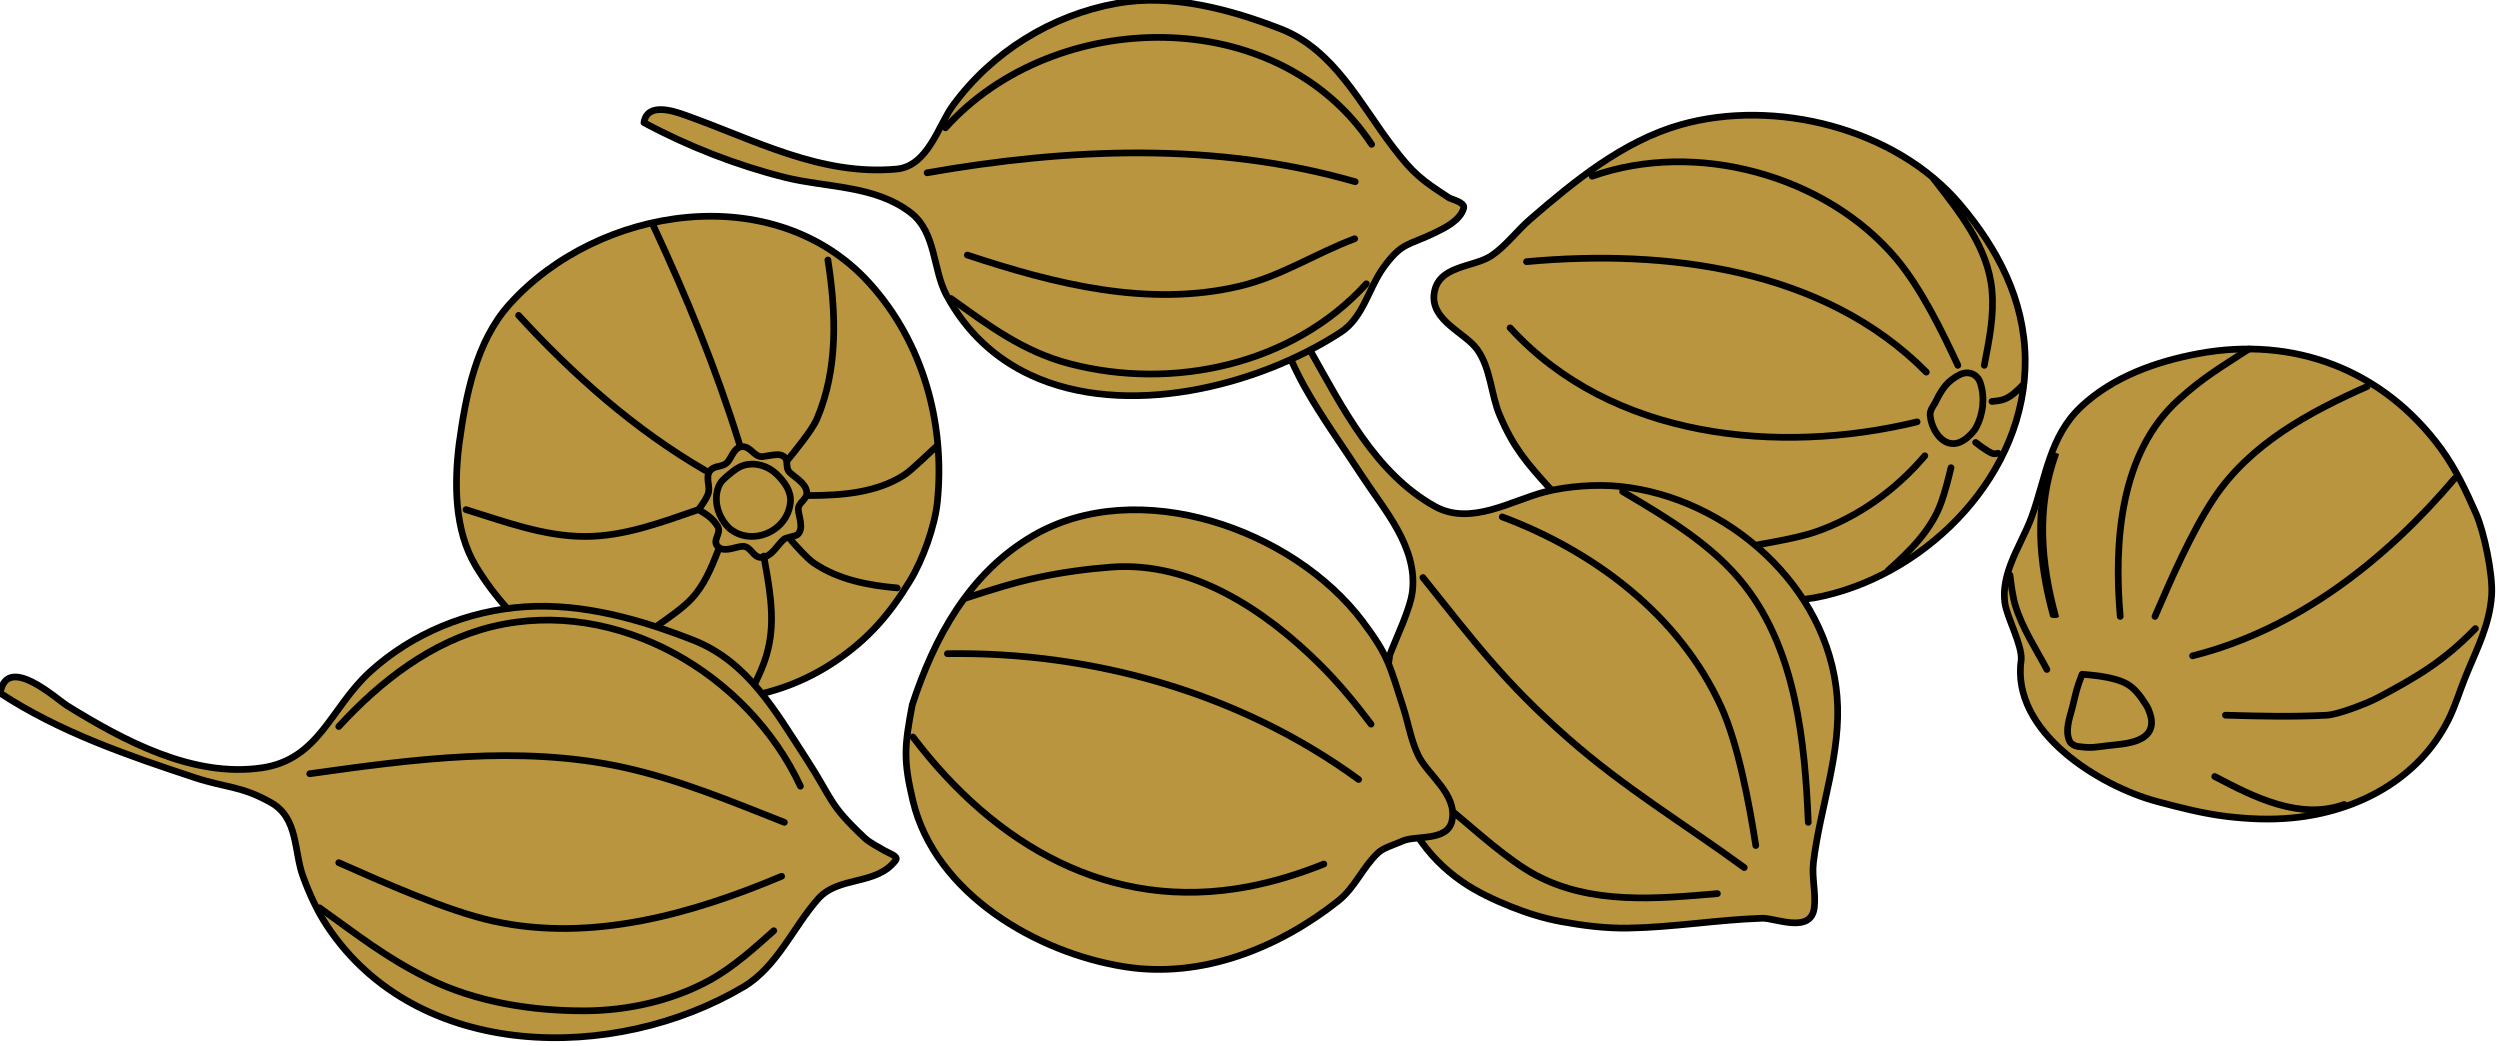 <?xml version="1.0" encoding="UTF-8" standalone="no"?>
<!DOCTYPE svg PUBLIC "-//W3C//DTD SVG 1.1//EN" "http://www.w3.org/Graphics/SVG/1.1/DTD/svg11.dtd">
<svg width="100%" height="100%" viewBox="0 0 1547 647" version="1.1" xmlns="http://www.w3.org/2000/svg" xmlns:xlink="http://www.w3.org/1999/xlink" xml:space="preserve" xmlns:serif="http://www.serif.com/" style="fill-rule:evenodd;clip-rule:evenodd;stroke-linecap:round;stroke-linejoin:round;stroke-miterlimit:1.5;">
    <g transform="matrix(4.167,0,0,4.167,0,0)">
        <g transform="matrix(0.542,0,0,0.542,-931.276,-898.196)">
            <path d="M2142.91,1791.05C2136.55,1784.06 2132.9,1779.82 2129.15,1771.03C2126.68,1765.27 2126.74,1758.24 2122.95,1752.93C2119.66,1748.34 2110.25,1745.08 2111.14,1737.73C2112.09,1729.8 2121.99,1730.53 2126.86,1727.24C2130.9,1724.51 2133.83,1720.4 2137.53,1717.21C2149.62,1706.76 2162.98,1695.83 2178.68,1691.37C2204.49,1684.05 2237.55,1692.3 2255.18,1713.09C2265.49,1725.26 2272.91,1739.26 2273.09,1755.57C2273.45,1786.7 2247.05,1813.86 2217.81,1820.48C2190.19,1826.72 2161.92,1809.42 2142.91,1791.05Z" style="fill:rgb(185,149,63);stroke:black;stroke-width:1.84px;"/>
            <path d="M2272.01,1837.88C2272.23,1833.65 2268.01,1826.27 2267.5,1822.19C2267.05,1818.55 2267.88,1815.03 2269.18,1811.61C2270.89,1807.15 2273.41,1802.86 2274.91,1798.69C2278.8,1787.94 2279.74,1776.75 2288.47,1768.57C2297.21,1760.38 2309.05,1756.22 2320.58,1754.07C2346.66,1749.22 2371.14,1758.43 2387.02,1780.12C2390.98,1785.54 2393.87,1791.69 2396.58,1797.82C2398.85,1802.94 2401.26,1814.59 2400.9,1820.21C2400.36,1828.48 2396.76,1835.13 2393.73,1842.6C2392.13,1846.54 2390.93,1850.66 2389.02,1854.46C2380.83,1870.75 2364.03,1879.55 2346.38,1881.27C2340.35,1881.86 2334.22,1881.6 2328.21,1880.87C2321.72,1880.08 2315.34,1878.42 2309.02,1876.73C2293.95,1872.68 2269.02,1857.88 2272.01,1837.88Z" style="fill:rgb(185,149,63);stroke:black;stroke-width:1.84px;"/>
            <path d="M2098.98,1836.67C2100.66,1832.13 2104.68,1824.01 2105.22,1819.07C2106.55,1806.89 2097.39,1796.8 2091.36,1787.53C2086.1,1779.45 2080.4,1771.63 2075.68,1763.22C2071.91,1756.48 2069.21,1749.18 2065.94,1742.18C2064.88,1739.89 2060.62,1734.05 2065.21,1732.07C2066.09,1731.69 2067.39,1731.42 2068.06,1732.09C2070.82,1734.83 2071.17,1740.32 2072.52,1743.6C2073.89,1746.94 2075.49,1750.2 2077.27,1753.34C2086.05,1768.84 2094.93,1786.72 2111.28,1795.89C2121.1,1801.39 2132.21,1794.38 2141.44,1791.98C2147.68,1790.36 2155.75,1789.8 2162.16,1790.47C2191.49,1793.52 2219.07,1817.81 2221.55,1847.98C2222.82,1863.49 2216.88,1878.35 2215.07,1893.52C2214.59,1897.6 2215.79,1901.77 2215.31,1905.86C2214.45,1913.16 2204.52,1908.66 2201.06,1908.77C2188.8,1909.17 2176.62,1911.27 2164.36,1911.47C2158.21,1911.58 2152.05,1910.8 2146,1909.69C2141.24,1908.82 2136.57,1907.36 2132.07,1905.55C2127.48,1903.7 2122.93,1901.58 2118.85,1898.77C2098.48,1884.73 2095.57,1859.78 2098.98,1836.67Z" style="fill:rgb(185,149,63);stroke:black;stroke-width:1.84px;"/>
            <path d="M1894.66,1690.79C1895.51,1685.08 1902.91,1687.66 1905.91,1688.72C1925.03,1695.5 1942.89,1705.38 1963.81,1703.52C1972.48,1702.75 1975.33,1691.52 1979.31,1686.08C1990.05,1671.41 2006.34,1661.32 2024.21,1658.1C2039.24,1655.38 2055.27,1659.75 2069.09,1665.1C2083.78,1670.79 2091.01,1685.93 2099.92,1697.55C2105.51,1704.84 2107.65,1706.46 2115.33,1711.44C2115.77,1711.72 2119.66,1712.66 2119.26,1714.16C2118.35,1717.56 2114.13,1719.61 2111.42,1720.93C2104,1724.54 2102.4,1723.44 2097.29,1730.46C2093.25,1736.01 2091.75,1744.2 2085.57,1748.21C2062.47,1763.22 2026.47,1772.03 2000.55,1759.94C1991.22,1755.59 1983.19,1748.52 1977.55,1738.07C1973.78,1731.08 1974.72,1720.86 1967.77,1715.49C1957.95,1707.9 1944.79,1708.65 1933.44,1705.83C1920.15,1702.52 1906.71,1697.28 1894.66,1690.79Z" style="fill:rgb(185,149,63);stroke:black;stroke-width:1.84px;"/>
            <path d="M1968.17,1850.28C1974.26,1831.72 1983.78,1814.21 2001.15,1804.03C2030.01,1787.13 2072.58,1802.21 2091.57,1827.46C2098.8,1837.07 2098.97,1839.62 2102.65,1850.9C2104.08,1855.29 2104.78,1859.95 2106.78,1864.11C2109.4,1869.6 2117.6,1874.77 2116.04,1882.09C2114.82,1887.84 2105.85,1886.01 2102.49,1887.62C2100.61,1888.51 2097.38,1889.38 2095.86,1890.79C2091.5,1894.86 2089.52,1900.35 2084.84,1904.05C2068.6,1916.89 2047.57,1925.37 2026.53,1922.09C2002.38,1918.33 1974.42,1902.1 1968.35,1876.61C1965.66,1865.33 1966.04,1861.6 1968.17,1850.28Z" style="fill:rgb(185,149,63);stroke:black;stroke-width:1.84px;"/>
            <path d="M1844.02,1778.77C1845.83,1765.69 1848.56,1750.88 1857.79,1740.6C1882.05,1713.58 1930.27,1705.96 1956.38,1734.7C1971.07,1750.87 1977.24,1773.16 1975.05,1794.67C1974.37,1801.37 1971.06,1810.52 1967.59,1816.25C1962.01,1825.46 1956.16,1832.24 1947.17,1838.31C1913.7,1860.92 1868.57,1845.46 1848.59,1812.31C1842.64,1802.45 1842.69,1789.41 1844.02,1778.77Z" style="fill:rgb(185,149,63);stroke:black;stroke-width:1.84px;"/>
            <path d="M1977.27,1692.2C2007.06,1659.04 2068.32,1657.84 2094.03,1696.74" style="fill:none;stroke:black;stroke-width:1.84px;"/>
            <path d="M1972.23,1704.53C2010.9,1697.73 2051.4,1695.99 2089.53,1706.98" style="fill:none;stroke:black;stroke-width:1.84px;"/>
            <path d="M1983.26,1727.07C2007.06,1734.95 2032.81,1741.54 2057.91,1735.58C2069.33,1732.86 2078.51,1726.66 2089.38,1722.6" style="fill:none;stroke:black;stroke-width:1.84px;"/>
            <path d="M1978.78,1738.98C1989.14,1746.42 1998.55,1753.5 2011.19,1756.82C2039.64,1764.3 2072.51,1757.07 2092.58,1734.94" style="fill:none;stroke:black;stroke-width:1.84px;"/>
            <path d="M2248.38,1767.63C2249.2,1765.97 2250.01,1764.34 2251.2,1762.9C2251.71,1762.29 2252.29,1761.73 2252.93,1761.24C2253.65,1760.68 2254.43,1760.19 2255.26,1759.79C2257.53,1758.71 2260,1759.64 2260.8,1762.09C2262.12,1766.13 2261.6,1770.73 2259.57,1774.45C2259.06,1775.38 2257.7,1776.77 2256.86,1777.39C2256.34,1777.77 2255.79,1778.12 2255.2,1778.36C2250.56,1780.24 2247.27,1774.71 2247.05,1770.81C2246.99,1769.74 2247.84,1768.45 2248.38,1767.63Z" style="fill:none;stroke:black;stroke-width:1.84px;"/>
            <path d="M2259.52,1778.42C2260.94,1779.51 2261.3,1779.78 2262.81,1780.74C2263.24,1781.01 2263.88,1781.38 2264.39,1781.49C2264.74,1781.57 2265.33,1781.44 2265.67,1781.37" style="fill:none;stroke:black;stroke-width:1.84px;"/>
            <path d="M2263.99,1767.18C2264.93,1767.1 2266.2,1766.97 2267.11,1766.66C2269.19,1765.96 2270.79,1764.33 2272.3,1762.84" style="fill:none;stroke:black;stroke-width:1.84px;"/>
            <path d="M2261.89,1757.28C2263.2,1750.34 2264.61,1743.88 2263.99,1736.75C2262.95,1724.85 2254.86,1715.04 2247.92,1706.06" style="fill:none;stroke:black;stroke-width:1.84px;"/>
            <path d="M2254.65,1757.28C2250.53,1748.41 2244.64,1736.26 2237.86,1728.17C2218.52,1705.1 2182.71,1695.41 2154.44,1705.48" style="fill:none;stroke:black;stroke-width:1.84px;"/>
            <path d="M2136.46,1728.88C2174.52,1725.38 2217.82,1730.66 2246,1759.14" style="fill:none;stroke:black;stroke-width:1.84px;"/>
            <path d="M2243.48,1772.77C2205.45,1781.99 2159.71,1777.41 2131.97,1747.01" style="fill:none;stroke:black;stroke-width:1.84px;"/>
            <path d="M2199.81,1806.46C2204.24,1805.67 2211.46,1804.38 2215.73,1802.89C2227.35,1798.85 2237.66,1791.42 2245.6,1782.07" style="fill:none;stroke:black;stroke-width:1.84px;"/>
            <path d="M2235.57,1813.47C2241.48,1808.21 2247.43,1802.39 2250.13,1794.74C2251.21,1791.67 2252.01,1788.49 2252.77,1785.33" style="fill:none;stroke:black;stroke-width:1.84px;"/>
            <path d="M2080.94,1893.92C2074.2,1896.62 2067.2,1898.79 2060.06,1900.14C2022.35,1907.26 1990.86,1888.82 1968.35,1859.11" style="fill:none;stroke:black;stroke-width:1.84px;"/>
            <path d="M1977.8,1836.29C2017.68,1835.67 2058.1,1847.13 2090.47,1870.76" style="fill:none;stroke:black;stroke-width:1.84px;"/>
            <path d="M1982.86,1821.05C1989.34,1818.94 1995.84,1816.85 2002.51,1815.43C2009.17,1814.01 2015.94,1813.07 2022.73,1812.56C2044.82,1810.92 2064.95,1824.44 2079.84,1839.22C2084.95,1844.29 2089.55,1849.85 2093.87,1855.6" style="fill:none;stroke:black;stroke-width:1.84px;"/>
            <path d="M2108.08,1815.43C2122.4,1833.32 2130.61,1844.32 2147.92,1859.52C2163.49,1873.2 2179.44,1882.71 2196.12,1894.89" style="fill:none;stroke:black;stroke-width:1.84px;"/>
            <path d="M2129.81,1798.81C2154.99,1808.22 2178.27,1825.71 2189.71,1850.65C2194.5,1861.09 2197.53,1877.65 2199.28,1888.85" style="fill:none;stroke:black;stroke-width:1.84px;"/>
            <path d="M2213.66,1882.5C2212.74,1860.53 2210.33,1835.68 2196.27,1817.66C2187.54,1806.45 2174.8,1799 2162.8,1791.87" style="fill:none;stroke:black;stroke-width:1.84px;"/>
            <path d="M2188.76,1902.03C2172.18,1903.44 2154.31,1905.12 2139,1896.96C2131.56,1893 2122.83,1885.01 2116.43,1879.69" style="fill:none;stroke:black;stroke-width:1.84px;"/>
            <path d="M2325.03,1869.94C2335.64,1875.53 2348.26,1881.98 2360.49,1877.61" style="fill:none;stroke:black;stroke-width:1.84px;"/>
            <path d="M2327.96,1853.14C2337.22,1853.41 2346.51,1853.64 2355.76,1853.14C2358.84,1852.98 2366.88,1849.85 2369.53,1848.44C2380.44,1842.66 2387.77,1838.35 2396.44,1829.41" style="fill:none;stroke:black;stroke-width:1.84px;"/>
            <path d="M2318.95,1836.88C2347.63,1829.68 2371.99,1810.49 2390.81,1788.24" style="fill:none;stroke:black;stroke-width:1.84px;"/>
            <path d="M2308.65,1826.08C2313.08,1815.85 2318.63,1803 2324.85,1793.66C2334.73,1778.82 2350.94,1770.09 2366.78,1763.08" style="fill:none;stroke:black;stroke-width:1.84px;"/>
            <path d="M2299.13,1826.08C2297.38,1805.94 2298.99,1781.34 2315.08,1766.74C2321.92,1760.53 2326.69,1757.84 2334.38,1752.81" style="fill:none;stroke:black;stroke-width:1.84px;"/>
            <g transform="matrix(2.711,0,0,1,-3905.51,0)">
                <path d="M2282.05,1826.08C2280.57,1811.37 2280.08,1796.44 2282.05,1781.74" style="fill:none;stroke:black;stroke-width:0.9px;"/>
            </g>
            <path d="M2288.68,1841.93C2287.01,1846.36 2287.17,1846.37 2286.04,1850.92C2285.31,1853.83 2283.9,1857.28 2285.28,1860.29C2285.58,1860.95 2286.72,1861.6 2287.4,1861.69C2291.47,1862.24 2292,1861.91 2296.04,1861.45C2300.14,1860.98 2308.02,1860.73 2307.71,1854.74C2307.67,1854.01 2307.47,1853.29 2307.25,1852.6C2307.01,1851.86 2306.71,1851.13 2306.3,1850.47C2305.49,1849.17 2304.62,1847.89 2303.6,1846.75C2301.93,1844.9 2300.32,1844.05 2297.96,1843.37C2294.76,1842.45 2291.97,1842.21 2288.68,1841.93Z" style="fill:none;stroke:black;stroke-width:1.84px;"/>
            <path d="M2279.04,1840.61C2275.97,1834.83 2272.24,1829.25 2270.35,1822.91C2269.64,1820.53 2269.23,1817.22 2268.93,1814.77" style="fill:none;stroke:black;stroke-width:1.84px;"/>
            <path d="M1909.62,1796.82C1910.45,1795.68 1912.16,1793.35 1912.39,1791.88C1912.71,1789.85 1911.15,1787.04 1913.43,1785.57C1914.76,1784.71 1916.19,1785.12 1917.4,1783.96C1918.63,1782.79 1919.23,1779.86 1921.36,1779.59C1923.84,1779.27 1924.66,1782.31 1927.01,1782.31C1927.59,1782.31 1930.98,1781.47 1932.17,1781.87C1934.82,1782.75 1933.07,1785.08 1934.54,1786.56C1936.03,1788.05 1938.86,1789.47 1939.25,1791.88C1939.61,1794.06 1936.84,1794.73 1936.94,1796.82C1937.02,1798.61 1938.66,1802.18 1936.61,1803.75C1936.3,1803.99 1933.45,1804.59 1933.14,1804.83C1931.22,1806.35 1929.85,1809.62 1927.01,1809.91C1924.49,1810.16 1924.08,1806.8 1921.67,1806.87C1919.97,1806.92 1916.9,1808.52 1915.17,1807.18C1912.93,1805.44 1916.07,1803.37 1914.84,1801.37C1913.44,1799.1 1911.83,1798.15 1909.62,1796.82Z" style="fill:none;stroke:black;stroke-width:1.84px;"/>
            <path d="M1845.9,1796.82C1856.43,1800.08 1867.14,1804.13 1878.35,1804.17C1889.17,1804.22 1899.51,1800.27 1909.56,1796.82" style="fill:none;stroke:black;stroke-width:1.84px;"/>
            <path d="M1860.31,1743.6C1875.31,1759.99 1892.17,1774.9 1911.45,1786.09" style="fill:none;stroke:black;stroke-width:1.84px;"/>
            <path d="M1897.07,1718.68C1906.3,1738.42 1914.31,1757.91 1920.79,1778.74" style="fill:none;stroke:black;stroke-width:1.84px;"/>
            <path d="M1933.93,1783.34C1935.89,1780.94 1940.73,1775.01 1941.99,1772.1C1947.91,1758.34 1947.33,1742.89 1945.05,1728.42" style="fill:none;stroke:black;stroke-width:1.84px;"/>
            <path d="M1915,1807.97C1913.14,1812.69 1911.19,1817.5 1907.66,1821.26C1905.17,1823.91 1901.33,1826.49 1898.58,1828.45" style="fill:none;stroke:black;stroke-width:1.84px;"/>
            <path d="M1924.86,1844.93C1926.73,1840.94 1928.14,1837.93 1928.98,1833.56C1930.53,1825.58 1928.88,1817.38 1927.49,1809.54" style="fill:none;stroke:black;stroke-width:1.84px;"/>
            <path d="M1935.06,1805.31C1936.54,1806.99 1939.3,1810.13 1941.17,1811.42C1947.88,1816.02 1956.09,1817.57 1964.04,1818.27" style="fill:none;stroke:black;stroke-width:1.84px;"/>
            <path d="M1939.79,1792.96C1948.73,1792.93 1958.22,1792.29 1965.98,1787.32C1968.08,1785.97 1973.05,1781.01 1974.91,1779.41" style="fill:none;stroke:black;stroke-width:1.84px;"/>
            <path d="M1918.05,1801.93C1924.19,1807.06 1934.02,1802.78 1934.78,1794.85C1935.08,1791.74 1933.11,1789.17 1931.02,1787.12C1928.69,1784.83 1925.11,1783.74 1921.94,1784.7C1920.49,1785.15 1919.19,1786.17 1918.05,1787.12C1916.75,1788.2 1915.59,1789.11 1915,1790.79C1913.64,1794.68 1915.13,1799.15 1918.05,1801.93Z" style="fill:none;stroke:black;stroke-width:1.84px;"/>
            <path d="M1718.27,1847.09C1720.09,1836.14 1733.73,1848.75 1736.64,1850.55C1752.1,1860.09 1771.09,1870.34 1789.99,1867.56C1805.75,1865.24 1808.8,1851.07 1819.64,1841.21C1831.23,1830.67 1846.49,1824.45 1862.08,1823.43C1877.86,1822.4 1893.6,1826.88 1908.11,1832.56C1923.12,1838.44 1930.67,1852.06 1939.04,1864.92C1946.48,1876.35 1945.06,1877.31 1954.99,1886.65C1956.58,1888.15 1958.63,1889.09 1960.5,1890.22C1961.67,1890.93 1964.47,1891.77 1963.65,1892.86C1958.34,1899.93 1948.06,1897.05 1942.35,1903.49C1935.58,1911.14 1931.13,1922.13 1921.9,1927.59C1886.62,1948.47 1832.59,1948.12 1807.89,1910.95C1805.09,1906.74 1802.98,1902.06 1801.24,1897.31C1798.72,1890.46 1800,1881.36 1792.51,1877.11C1784.35,1872.47 1780.1,1873.06 1771.48,1870.21C1753.1,1864.12 1734.58,1857.77 1718.27,1847.09Z" style="fill:rgb(185,149,63);stroke:black;stroke-width:1.84px;"/>
            <path d="M1803.08,1869.18C1831.26,1865.23 1860.59,1861.25 1888.86,1867.39C1904.23,1870.74 1918.58,1876.77 1933.13,1882.5" style="fill:none;stroke:black;stroke-width:1.84px;"/>
            <path d="M1811.04,1893.55C1822.93,1898.79 1840.67,1906.79 1853.49,1909.58C1880.33,1915.43 1907.75,1907.62 1932.38,1897.27" style="fill:none;stroke:black;stroke-width:1.84px;"/>
            <path d="M1811.04,1856.24C1822.44,1843.82 1836.49,1832.87 1853.19,1828.85C1887.2,1820.67 1923.15,1841.74 1937.53,1872.6" style="fill:none;stroke:black;stroke-width:1.84px;"/>
            <path d="M1805.76,1905.91C1816.4,1913.48 1823.59,1919.33 1835.34,1925.2C1848.55,1931.81 1864.15,1934.18 1878.41,1934.14C1889.94,1934.11 1902.37,1931.45 1912.86,1925.64C1919.07,1922.2 1924.99,1916.89 1930.23,1912.19" style="fill:none;stroke:black;stroke-width:1.84px;"/>
        </g>
    </g>
</svg>
